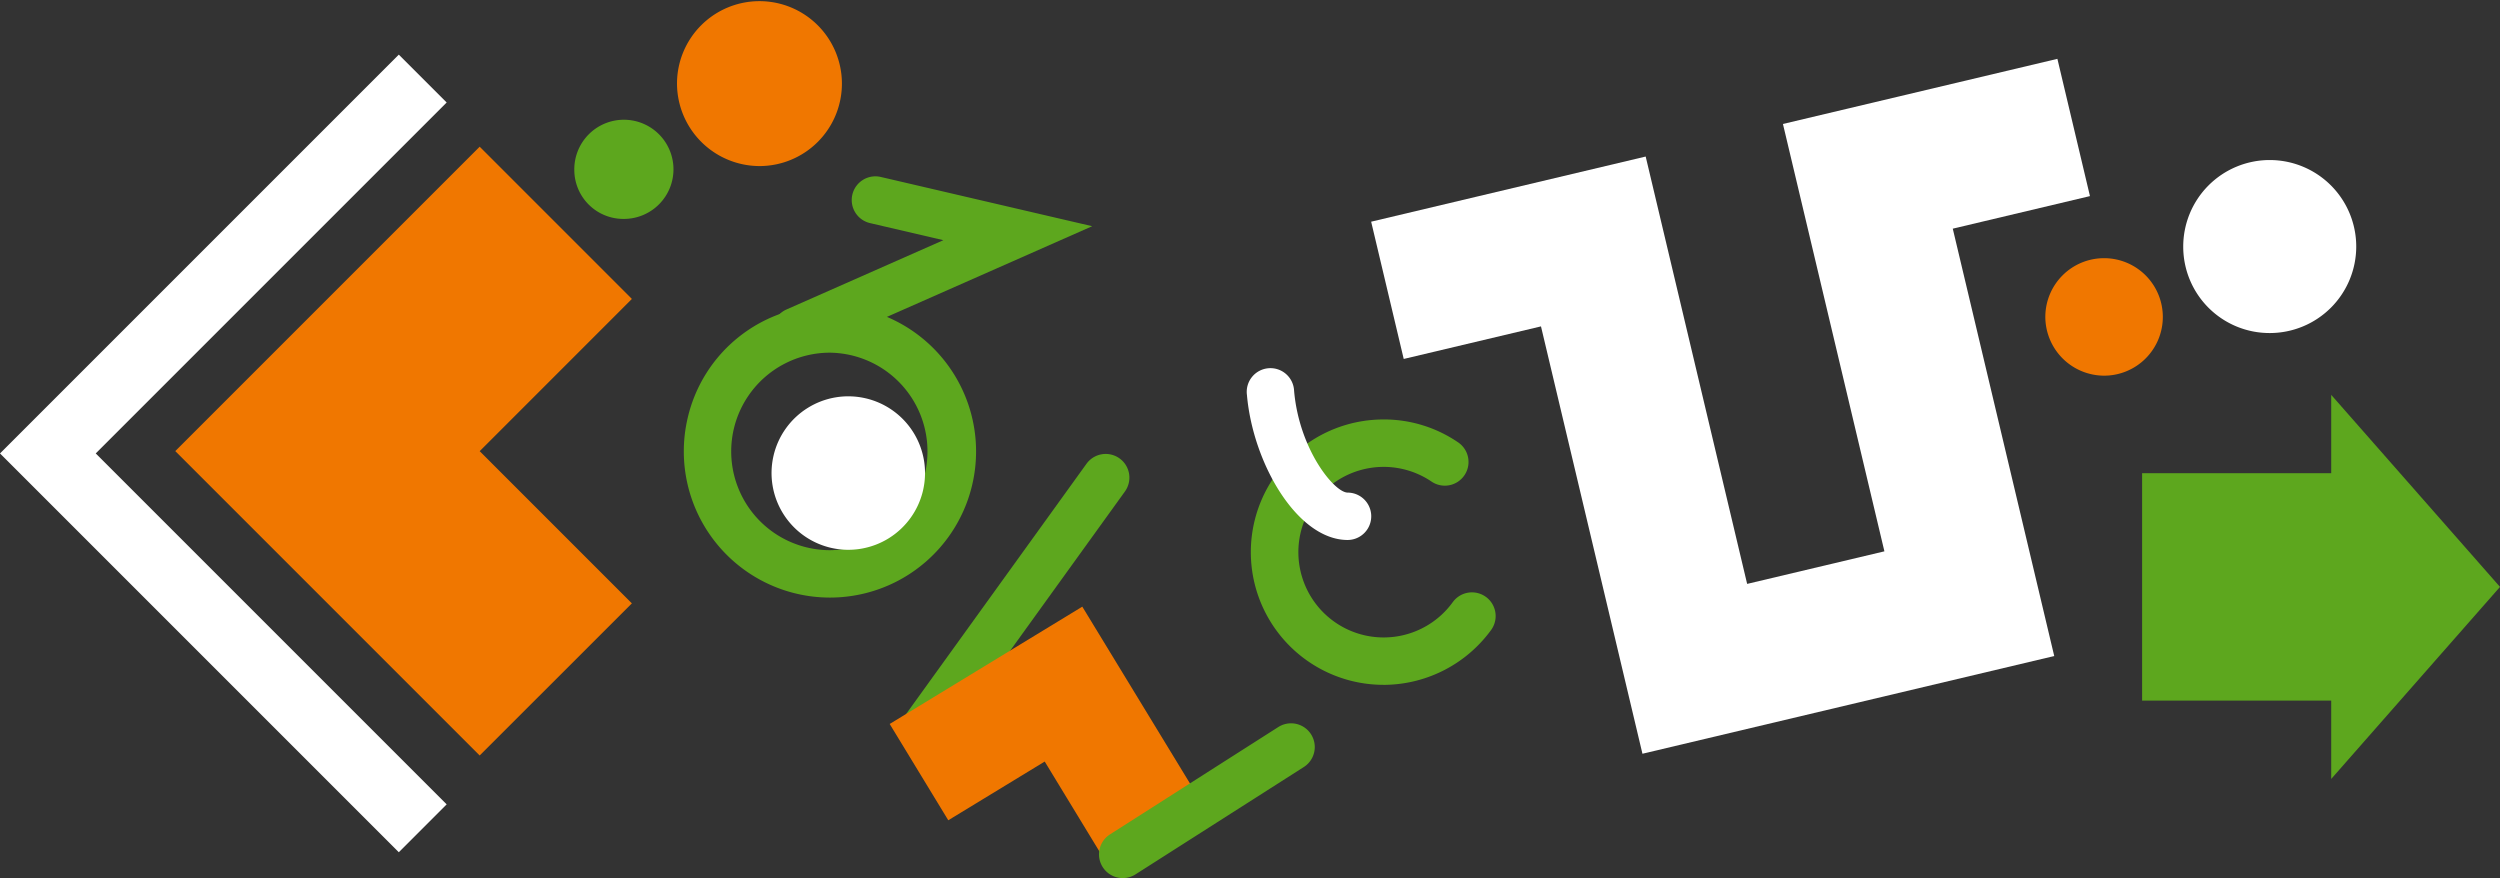 <svg xmlns="http://www.w3.org/2000/svg" width="174.94" height="61.444" viewBox="0 0 174.94 61.444"><rect x="0" y="0" width="174.94" height="61.444" fill="#333333" stroke="none"/><g transform="translate(28 9)"><g transform="translate(-28 -9)"><g transform="translate(47.848 12.347)"><path d="M791.928,165.085a10.231,10.231,0,0,1-9.965-12.546,10.177,10.177,0,0,1,9.95-7.906,10.281,10.281,0,0,1,2.328.268,10.225,10.225,0,0,1-2.312,20.184Zm-.015-17.137a6.91,6.91,0,0,0-1.56,13.639,6.965,6.965,0,0,0,1.575.182,6.911,6.911,0,0,0-.015-13.821Z" transform="translate(-781.695 -135.616)" fill="#5da71e"/><path d="M795.424,162.874a5.37,5.37,0,1,1,4.012,6.449,5.371,5.371,0,0,1-4.012-6.449Z" transform="translate(-789.142 -143.337)" fill="#fff" fill-rule="evenodd"/><path d="M797.069,137.164a1.658,1.658,0,0,1-.671-3.175l10.979-4.85-5.1-1.188a1.658,1.658,0,1,1,.752-3.229l14.763,3.439-20.057,8.86A1.651,1.651,0,0,1,797.069,137.164Z" transform="translate(-789.212 -124.679)" fill="#5da71e"/></g><path d="M1013.885,128.28a6.053,6.053,0,1,1,6.052,6.027,6.04,6.04,0,0,1-6.052-6.027Z" transform="translate(-861.111 -111.002)" fill="#fff" fill-rule="evenodd"/><path d="M992.53,141.348a4.111,4.111,0,1,1,4.11,4.139,4.125,4.125,0,0,1-4.11-4.139Z" transform="translate(-849.406 -119.199)" fill="#f07700" fill-rule="evenodd"/><path d="M703.719,161.63l-27.907-27.907,27.907-27.907,3.349,3.349-24.557,24.557,24.557,24.557Z" transform="translate(-675.812 -101.993)" fill="#fff"/><path d="M780.645,103.166a5.77,5.77,0,1,1,5.77,5.811,5.791,5.791,0,0,1-5.77-5.811Z" transform="translate(-733.271 -97.356)" fill="#f07700" fill-rule="evenodd"/><path d="M764.745,119.611a3.47,3.47,0,1,1,3.469,3.4,3.434,3.434,0,0,1-3.469-3.4Z" transform="translate(-724.557 -107.692)" fill="#5da71e" fill-rule="evenodd"/><path d="M724.25,141.378,734.9,130.726,724.25,120.074l-21.3,21.3,21.3,21.3L734.9,152.03Z" transform="translate(-690.684 -109.808)" fill="#f07700"/><path d="M916.95,111.024l7.1,29.905-9.605,2.279-7.1-29.905-19.21,4.559,2.279,9.605,9.605-2.279,7.1,29.905,28.815-6.838-7.1-29.905,9.6-2.279-2.279-9.605Z" transform="translate(-792.187 -102.349)" fill="#fff" fill-rule="evenodd"/><g transform="translate(87.25 25.839)"><path d="M878.8,180.879a9.285,9.285,0,0,1-.139-18.569A9.2,9.2,0,0,1,884,163.9a1.658,1.658,0,1,1-1.857,2.747,5.968,5.968,0,1,0,1.5,8.446,1.658,1.658,0,0,1,2.685,1.946,9.334,9.334,0,0,1-7.381,3.84Z" transform="translate(-869.234 -158.796)" fill="#5da71e"/><path d="M875.931,166.483h-.012c-3.518-.025-6.611-5.377-7.026-10.146a1.658,1.658,0,1,1,3.3-.287c.356,4.1,2.813,7.11,3.746,7.117a1.658,1.658,0,0,1-.012,3.316Z" transform="translate(-868.887 -154.536)" fill="#fff"/></g><g transform="translate(62.261 31.768)"><path d="M817.225,188.391a1.658,1.658,0,0,1-1.344-2.628l12.557-17.42a1.658,1.658,0,1,1,2.69,1.939L818.571,187.7A1.655,1.655,0,0,1,817.225,188.391Z" transform="translate(-814.673 -167.655)" fill="#5da71e"/><path d="M824.432,202.128l4.1,6.739,6.739-4.1-8.209-13.478-13.478,8.209,4.1,6.739Z" transform="translate(-813.588 -180.606)" fill="#f07700"/><path d="M847.653,220.191a1.658,1.658,0,0,1-.893-3.056l11.78-7.513a1.658,1.658,0,1,1,1.783,2.8l-11.781,7.513A1.649,1.649,0,0,1,847.653,220.191Z" transform="translate(-831.35 -190.515)" fill="#5da71e"/></g><path d="M1032.56,171.938,1020.749,158.5v5.483h-13.233v15.911h13.233v5.483Z" transform="translate(-857.62 -130.869)" fill="#5da71e" fill-rule="evenodd"/></g></g></svg>